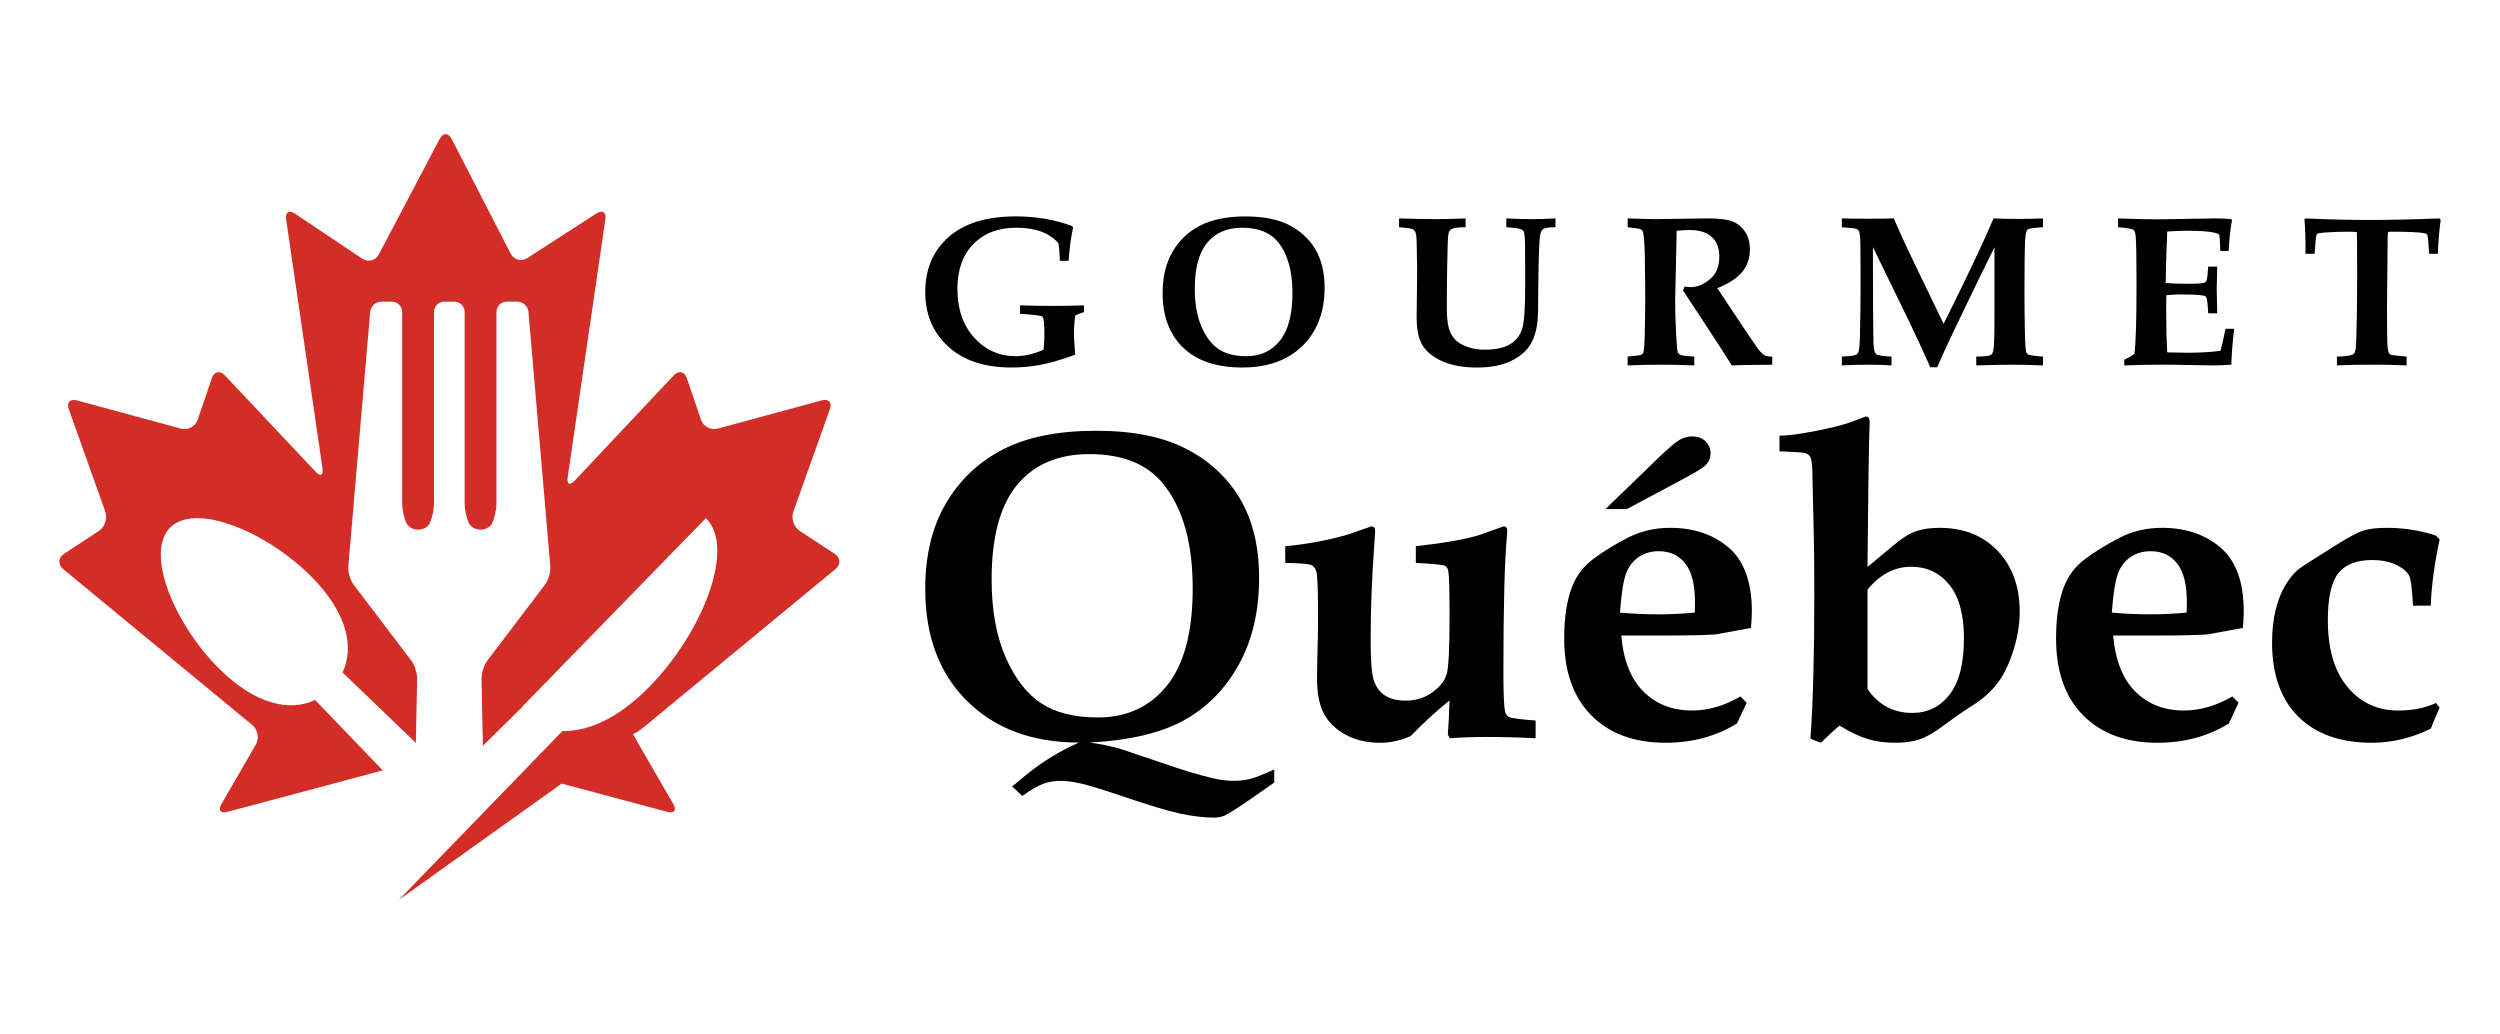 <?xml version="1.0" encoding="utf-8"?>
<!-- Generator: Adobe Illustrator 16.0.0, SVG Export Plug-In . SVG Version: 6.00 Build 0)  -->
<!DOCTYPE svg PUBLIC "-//W3C//DTD SVG 1.1//EN" "http://www.w3.org/Graphics/SVG/1.1/DTD/svg11.dtd">
<svg version="1.1" id="Calque_1" xmlns="http://www.w3.org/2000/svg" xmlns:xlink="http://www.w3.org/1999/xlink" x="0px" y="0px"
	 width="235.333px" height="97.333px" viewBox="0 0 235.333 97.333" enable-background="new 0 0 235.333 97.333"
	 xml:space="preserve">
<g>
	<g>
		<path fill="#D32D27" d="M60.645,68.412l18-14.844c0.515-0.425,0.479-1.072-0.079-1.438l-3.281-2.151
			c-0.557-0.366-0.831-1.18-0.606-1.809l3.44-9.655c0.224-0.629-0.119-1-0.764-0.825l-9.8,2.659c-0.645,0.174-1.348-0.2-1.564-0.831
			l-1.339-3.923c-0.216-0.632-0.767-0.751-1.225-0.265l-9.332,9.917c-0.457,0.485-0.754,0.343-0.657-0.318l3.549-24.292
			c0.097-0.661-0.284-0.905-0.844-0.543l-6.503,4.198c-0.562,0.361-1.27,0.171-1.575-0.422l-5.55-10.793
			c-0.305-0.595-0.81-0.597-1.122-0.006l-5.73,10.876c-0.312,0.589-1.019,0.77-1.574,0.398l-6.323-4.232
			c-0.555-0.371-0.93-0.135-0.833,0.526l3.424,23.445c0.098,0.661-0.198,0.803-0.655,0.317l-8.537-9.069
			c-0.458-0.486-1.008-0.367-1.223,0.265l-1.339,3.923c-0.216,0.631-0.919,1.005-1.564,0.831l-9.801-2.659
			c-0.644-0.175-0.987,0.196-0.763,0.825l3.44,9.655c0.224,0.629-0.05,1.442-0.608,1.809l-3.278,2.151
			c-0.559,0.366-0.594,1.014-0.08,1.438l17.807,14.686c0.515,0.425,0.663,1.246,0.33,1.823l-3.242,5.615
			c-0.333,0.578-0.081,0.906,0.563,0.729l14.623-3.904l-6.369-6.629c-2.393,1.133-5.665,0.422-9.063-2.977
			c-4.185-4.184-6.975-10.856-4.58-13.253c2.396-2.396,9.069,0.396,13.253,4.58c3.398,3.396,4.109,6.668,2.976,9.062l6.897,6.628
			l0.121-6.038c0.011-0.529-0.242-1.305-0.562-1.726l-5.416-7.133c-0.321-0.42-0.544-1.195-0.499-1.721l2.058-23.957
			c0.045-0.526,0.515-0.957,1.042-0.957h1.007c0.527,0,0.96,0.433,0.96,0.96v18.038c0,0.528,0.176,1.354,0.392,1.837
			c0,0,0.28,0.623,1.107,0.623c0.829,0,1.108-0.623,1.108-0.623c0.216-0.482,0.392-1.309,0.392-1.837V29.356
			c0-0.527,0.433-0.96,0.96-0.96h0.96c0.527,0,0.961,0.433,0.961,0.96v18.038c0,0.528,0.176,1.354,0.392,1.837
			c0,0,0.279,0.623,1.107,0.623s1.108-0.623,1.108-0.623c0.216-0.482,0.393-1.309,0.393-1.837V29.356c0-0.527,0.432-0.96,0.959-0.96
			h1.008c0.527,0,0.997,0.431,1.042,0.957l2.059,23.957c0.045,0.525-0.179,1.301-0.499,1.721l-5.415,7.132
			c-0.319,0.42-0.573,1.196-0.562,1.726l0.126,6.317l3.708-3.655l-0.014-0.016l17.304-17.761c2.848,2.832-0.363,10.784-5.263,15.813
			c-2.928,3.007-5.796,4.281-8.248,4.23L37.545,84.706l15.326-10.94l9.946,2.655c0.645,0.178,0.896-0.15,0.563-0.729l-3.289-5.696
			c-0.334-0.578-0.556-0.996-0.494-0.931C59.658,69.129,60.13,68.837,60.645,68.412z"/>
	</g>
	<g>
		<g>
			<path d="M96.023,29.544v-0.798c1.195,0.032,2.265,0.05,3.205,0.05c0.868,0,1.805-0.018,2.812-0.05v0.631
				c-0.29,0.092-0.565,0.2-0.829,0.325c-0.079,0.665-0.119,1.23-0.119,1.697c0,0.335,0.04,1,0.119,1.993
				c-1.302,0.469-2.392,0.786-3.27,0.952c-0.878,0.167-1.787,0.25-2.727,0.25c-2.539,0-4.525-0.659-5.962-1.978
				c-1.437-1.319-2.156-3.027-2.156-5.125c0-2.157,0.732-3.883,2.2-5.178c1.465-1.295,3.571-1.943,6.313-1.943
				c0.966,0,1.894,0.076,2.781,0.227c0.888,0.152,1.732,0.381,2.536,0.69l0.088,0.148c-0.191,0.835-0.333,1.874-0.424,3.117H99.76
				c-0.008-0.625-0.049-1.178-0.128-1.657c-0.42-0.486-0.961-0.852-1.622-1.095c-0.661-0.243-1.442-0.364-2.344-0.364
				c-1.689,0-3.036,0.513-4.039,1.539c-1.001,1.027-1.503,2.432-1.503,4.216c0,1.902,0.527,3.434,1.583,4.595
				c1.055,1.161,2.355,1.742,3.902,1.742c0.821,0,1.695-0.201,2.623-0.602c0.052-0.506,0.079-0.987,0.079-1.44
				c0-1.012-0.059-1.571-0.177-1.677C98.015,29.706,97.311,29.617,96.023,29.544z"/>
			<path d="M116.948,34.595c-2.427,0-4.284-0.624-5.573-1.869c-1.289-1.246-1.934-2.961-1.934-5.144
				c0-1.526,0.313-2.823,0.938-3.892c0.625-1.067,1.491-1.889,2.599-2.46s2.534-0.858,4.276-0.858c1.676,0,3.048,0.275,4.114,0.824
				c1.064,0.549,1.885,1.312,2.46,2.288c0.574,0.977,0.863,2.175,0.863,3.596c0,1.539-0.316,2.868-0.947,3.99
				c-0.63,1.121-1.521,1.988-2.668,2.604C119.928,34.287,118.552,34.595,116.948,34.595z M117.323,33.53
				c1.321,0,2.375-0.488,3.161-1.466c0.784-0.978,1.179-2.463,1.179-4.457c0-2.092-0.451-3.698-1.352-4.816
				c-0.729-0.902-1.854-1.353-3.374-1.353c-1.42,0-2.52,0.47-3.299,1.411c-0.779,0.941-1.169,2.389-1.169,4.344
				c0,1.407,0.214,2.601,0.642,3.578c0.428,0.978,0.971,1.681,1.633,2.113C115.404,33.314,116.263,33.53,117.323,33.53z"/>
			<path d="M131.698,21.388v-0.829c1.34,0.046,2.518,0.069,3.529,0.069c0.645,0,1.556-0.022,2.733-0.069v0.829
				c-0.605,0-1.032,0.052-1.282,0.158c-0.085,0.032-0.155,0.088-0.208,0.167c-0.071,0.093-0.121,0.247-0.147,0.464
				c-0.04,0.368-0.072,1.427-0.099,3.176c-0.02,1.216-0.03,2.453-0.03,3.708c0,1.033,0.119,1.791,0.355,2.273
				c0.237,0.484,0.581,0.844,1.036,1.081c0.657,0.335,1.374,0.502,2.15,0.502c1.059,0,1.867-0.174,2.426-0.523
				c0.559-0.349,0.934-0.829,1.125-1.44c0.19-0.612,0.285-1.949,0.285-4.014l-0.01-3.649c-0.008-0.822-0.045-1.315-0.119-1.479
				c-0.038-0.092-0.107-0.162-0.206-0.207c-0.157-0.091-0.639-0.165-1.441-0.217v-0.829c0.85,0.046,1.633,0.069,2.348,0.069
				c0.62,0,1.379-0.022,2.279-0.069v0.829c-0.65,0-1.058,0.072-1.218,0.217c-0.16,0.145-0.258,0.52-0.291,1.125
				c-0.072,1.473-0.111,3.139-0.119,5c0,1.19-0.017,1.969-0.048,2.338c-0.073,0.907-0.293,1.681-0.661,2.322
				c-0.368,0.642-0.981,1.169-1.835,1.584c-0.854,0.414-1.917,0.622-3.186,0.622c-1.322,0-2.421-0.197-3.295-0.592
				c-0.875-0.395-1.495-0.894-1.863-1.496c-0.37-0.601-0.553-1.483-0.553-2.647l0.049-4.439c0-0.354-0.016-1.258-0.049-2.712
				c-0.013-0.454-0.063-0.762-0.148-0.927c-0.052-0.092-0.134-0.164-0.241-0.217C132.855,21.514,132.433,21.453,131.698,21.388z"/>
			<path d="M153.213,34.398v-0.829c0.764-0.066,1.2-0.129,1.313-0.188c0.071-0.04,0.125-0.102,0.157-0.187
				c0.065-0.158,0.113-0.69,0.138-1.597c0.034-1.408,0.05-2.516,0.05-3.325c0-1.091-0.014-2.479-0.039-4.162
				c-0.027-1.256-0.09-2.026-0.188-2.309c-0.026-0.085-0.077-0.151-0.157-0.197c-0.105-0.066-0.528-0.138-1.272-0.217v-0.829
				c1.361,0.046,2.239,0.069,2.633,0.069l4.942-0.069c1.071,0,1.853,0.104,2.343,0.311c0.489,0.207,0.879,0.539,1.163,0.995
				c0.286,0.457,0.43,0.993,0.43,1.609c0,0.789-0.229,1.479-0.685,2.074c-0.458,0.594-1.252,1.121-2.383,1.581l2.101,3.166
				l1.638,2.426c0.308,0.395,0.538,0.634,0.69,0.716c0.151,0.082,0.397,0.126,0.74,0.133v0.759l-0.583,0.01
				c-1.67,0.013-2.745,0.033-3.225,0.06c-0.572-0.915-1.427-2.24-2.565-3.975l-2.031-3.088c0.059-0.111,0.108-0.23,0.147-0.355
				c0.264,0.033,0.458,0.05,0.582,0.05c0.611,0,1.214-0.248,1.805-0.742c0.593-0.494,0.889-1.199,0.889-2.114
				c0-0.798-0.235-1.417-0.701-1.858c-0.469-0.442-1.171-0.663-2.108-0.663c-0.296,0-0.697,0.023-1.206,0.07l-0.063,2.912
				l-0.083,3.692c0,0.835,0.032,1.906,0.099,3.208c0.051,0.981,0.104,1.53,0.155,1.648c0.039,0.087,0.111,0.155,0.215,0.208
				c0.138,0.078,0.583,0.138,1.335,0.178v0.829c-1.181-0.047-2.229-0.069-3.141-0.069C155.373,34.329,154.33,34.351,153.213,34.398z
				"/>
			<path d="M173.379,34.398v-0.829l0.588-0.04c0.478-0.027,0.777-0.109,0.897-0.248c0.121-0.137,0.191-0.605,0.211-1.4
				c0.045-1.623,0.068-3.38,0.068-5.271c0-1.005-0.004-2.149-0.015-3.43c-0.01-0.774-0.054-1.249-0.134-1.419
				c-0.039-0.085-0.11-0.153-0.215-0.206c-0.105-0.053-0.573-0.108-1.401-0.167v-0.829c0.794,0.02,1.572,0.03,2.334,0.03
				c0.886,0,1.74-0.01,2.562-0.03c0.354,0.834,0.723,1.663,1.105,2.484c0.27,0.584,1.462,3.065,3.581,7.442
				c2.238-4.495,3.807-7.804,4.701-9.926c0.787,0.033,1.535,0.049,2.242,0.049c0.834,0,1.638-0.016,2.411-0.049v0.829
				c-0.859,0.052-1.347,0.127-1.46,0.227c-0.11,0.098-0.184,0.401-0.216,0.907c-0.047,0.828-0.068,2.401-0.068,4.721
				c0,1.169,0.011,2.404,0.033,3.705c0.023,1.301,0.067,2.037,0.134,2.208c0.047,0.099,0.112,0.174,0.196,0.226
				c0.086,0.053,0.546,0.115,1.381,0.188v0.829c-1.064-0.047-2.014-0.069-2.85-0.069c-0.842,0-1.986,0.022-3.432,0.069v-0.829
				l0.581-0.02c0.46-0.02,0.748-0.083,0.862-0.192c0.115-0.108,0.19-0.395,0.223-0.859c0.033-0.463,0.049-1.555,0.049-3.276V23.27
				c-1.014,2.032-2.306,4.696-3.88,7.99c-0.646,1.355-1.149,2.46-1.512,3.315h-0.649c-0.493-1.131-1.154-2.561-1.983-4.292
				l-3.417-7.014v1.34c0,3.706,0.017,6.258,0.05,7.658c0.021,0.565,0.096,0.915,0.227,1.045c0.131,0.131,0.621,0.217,1.47,0.257
				v0.829c-0.669-0.047-1.339-0.069-2.008-0.069C175.049,34.329,174.161,34.351,173.379,34.398z"/>
			<path d="M199.964,34.398v-0.533c0.349-0.157,0.667-0.341,0.958-0.552c0.13-1.026,0.196-3.183,0.196-6.47
				c0-2.243-0.023-3.729-0.068-4.459c-0.02-0.388-0.087-0.632-0.202-0.734c-0.115-0.103-0.603-0.19-1.466-0.262v-0.829
				c1.552,0.059,2.777,0.089,3.676,0.089l5.431-0.089c0.572,0,1.087,0.023,1.547,0.069l0.068,0.11
				c-0.144,0.724-0.25,1.686-0.314,2.888h-0.779c-0.034-0.959-0.071-1.472-0.113-1.539c-0.044-0.066-0.192-0.128-0.449-0.188
				c-0.546-0.118-1.38-0.177-2.505-0.177c-0.553,0-1.197,0.022-1.934,0.068c-0.086,2.032-0.135,3.649-0.148,4.853
				c0.703,0.046,1.364,0.069,1.982,0.069c0.914,0,1.463-0.029,1.648-0.089c0.11-0.039,0.19-0.135,0.235-0.286
				c0.04-0.118,0.086-0.533,0.139-1.243h0.849c-0.033,1.114-0.05,1.839-0.05,2.175l0.05,2.225h-0.849
				c-0.045-0.866-0.105-1.366-0.178-1.499c-0.039-0.078-0.129-0.135-0.267-0.168c-0.329-0.073-1.068-0.109-2.219-0.109
				c-0.362,0-0.786,0.023-1.272,0.069c-0.014,0.347-0.02,0.7-0.02,1.062c0,1.873,0.033,3.314,0.099,4.324l1.956,0.029
				c1.114,0,2.133-0.059,3.054-0.177c0.164-0.608,0.323-1.298,0.476-2.072h0.817c-0.151,1.171-0.24,2.296-0.267,3.374
				c-0.598,0.046-1.175,0.069-1.726,0.069c-0.363,0-1.075-0.012-2.142-0.035c-0.991-0.023-1.905-0.035-2.741-0.035
				C202.339,34.329,201.181,34.351,199.964,34.398z"/>
			<path d="M219.982,34.398v-0.829c0.374,0,0.767-0.033,1.174-0.099c0.19-0.033,0.325-0.087,0.403-0.163
				c0.081-0.075,0.14-0.215,0.18-0.419c0.045-0.283,0.085-1.321,0.117-3.114c0.02-1.274,0.029-2.575,0.029-3.903
				c0-2.608-0.008-3.937-0.024-3.986c-0.017-0.048-0.248-0.074-0.697-0.074c-0.916,0-1.704,0.026-2.362,0.079
				c-0.383,0.033-0.599,0.066-0.647,0.099c-0.051,0.033-0.088,0.09-0.114,0.173c-0.027,0.081-0.082,0.659-0.167,1.73h-0.851
				c0.014-1.26-0.019-2.345-0.098-3.255l0.109-0.079c2.071,0.099,4.085,0.148,6.045,0.148c1.953,0,4.141-0.049,6.56-0.148
				l0.109,0.158c-0.125,0.903-0.215,1.962-0.268,3.176h-0.817c-0.06-1.108-0.119-1.709-0.179-1.803
				c-0.045-0.072-0.15-0.123-0.316-0.148c-0.524-0.087-1.571-0.13-3.136-0.13c-0.132,0-0.21,0.02-0.236,0.059
				c-0.026,0.046-0.039,0.221-0.039,0.523l-0.06,6.634c0,1.921,0.016,3.101,0.05,3.539c0.033,0.438,0.112,0.704,0.237,0.795
				c0.086,0.059,0.605,0.128,1.557,0.208v0.829c-0.968-0.047-1.994-0.069-3.082-0.069C222.03,34.329,220.872,34.351,219.982,34.398z
				"/>
		</g>
		<g>
			<path d="M96.235,74.926l-0.957-0.896l1.363-1.125c1.494-1.213,3.135-2.216,4.926-3.006c-4.383,0-7.89-1.301-10.522-3.9
				c-2.633-2.601-3.949-6.121-3.949-10.562c0-3.148,0.644-5.827,1.934-8.034c1.29-2.206,3.074-3.9,5.353-5.083
				c2.28-1.181,5.217-1.771,8.813-1.771c3.446,0,6.268,0.566,8.466,1.701c2.198,1.133,3.891,2.708,5.079,4.724
				c1.187,2.018,1.781,4.491,1.781,7.425c0,3.123-0.63,5.831-1.893,8.127c-1.261,2.295-2.974,4.046-5.139,5.254
				c-2.165,1.209-5.14,1.914-8.925,2.119c1.031,0.135,1.995,0.332,2.891,0.591l5.312,1.79c1.588,0.516,2.85,0.868,3.786,1.059
				c0.57,0.108,1.092,0.163,1.567,0.163c0.583,0,1.123-0.066,1.619-0.197c0.495-0.131,1.231-0.426,2.208-0.882v1.241l-2.361,1.648
				c-1.126,0.774-1.899,1.263-2.32,1.466c-0.285,0.122-0.617,0.184-0.997,0.184c-0.91,0-1.937-0.119-3.084-0.356
				c-1.146-0.237-3.016-0.798-5.607-1.679c-1.886-0.638-3.189-1.034-3.907-1.19c-0.72-0.157-1.33-0.234-1.833-0.234
				c-0.583,0-1.126,0.091-1.627,0.274C97.707,73.958,97.049,74.342,96.235,74.926z M103.339,67.537c2.728,0,4.898-1,6.513-3.003
				c1.614-2.003,2.421-5.049,2.421-9.137c0-4.291-0.929-7.578-2.788-9.859c-1.507-1.86-3.82-2.791-6.94-2.791
				c-2.931,0-5.197,0.964-6.798,2.893c-1.601,1.928-2.402,4.896-2.402,8.901c0,2.893,0.442,5.341,1.323,7.344
				c0.883,2.003,2.002,3.446,3.359,4.328C99.382,67.096,101.153,67.537,103.339,67.537z"/>
			<path d="M120.984,52.986v-1.567c2.171-0.205,4.2-0.591,6.086-1.161l2.015-0.712c0.244,0,0.367,0.156,0.367,0.468l-0.082,1.202
				c-0.23,3.126-0.347,6.143-0.347,9.049c0,1.875,0.096,3.122,0.286,3.74c0.189,0.617,0.532,1.097,1.027,1.437
				s1.156,0.509,1.984,0.509c0.962,0,1.809-0.265,2.534-0.795c0.727-0.53,1.174-1.113,1.342-1.753
				c0.17-0.639,0.255-2.46,0.255-5.464c0-2.404-0.04-3.813-0.122-4.219c-0.054-0.218-0.149-0.367-0.284-0.448
				c-0.204-0.109-1.126-0.204-2.768-0.285v-1.567c2.775-0.313,4.812-0.679,6.111-1.1l2.152-0.773c0.23,0,0.346,0.143,0.346,0.429
				l-0.039,0.551c-0.219,2.366-0.327,6.656-0.327,12.872c0,1.902,0.054,3.1,0.161,3.59c0.067,0.23,0.175,0.395,0.323,0.488
				c0.216,0.124,1.065,0.238,2.548,0.348v1.669c-1.554-0.082-3.093-0.122-4.618-0.122c-1.242,0-2.396,0.04-3.463,0.122l-0.183-0.367
				c0.06-0.679,0.115-1.742,0.162-3.194c-1.262,1.018-2.481,2.137-3.662,3.358c-0.964,0.42-1.913,0.631-2.85,0.631
				c-1.249,0-2.335-0.252-3.257-0.755c-0.923-0.503-1.604-1.157-2.046-1.967c-0.441-0.808-0.662-1.945-0.662-3.413l0.041-2.221
				c0.041-1.372,0.061-2.485,0.061-3.342c0-2.419-0.046-3.864-0.142-4.341c-0.068-0.312-0.21-0.533-0.428-0.662
				C123.292,53.09,122.449,53.012,120.984,52.986z"/>
			<path d="M163.831,65.559l0.587,0.593l-0.911,1.947c-0.978,0.607-2.026,1.062-3.146,1.364c-1.12,0.304-2.31,0.456-3.572,0.456
				c-2.958,0-5.289-0.86-6.992-2.577c-1.704-1.719-2.555-4.133-2.555-7.243c0-1.97,0.25-3.6,0.753-4.891
				c0.407-1.045,1.075-1.914,2.005-2.607c0.929-0.692,2.001-1.351,3.215-1.977c1.214-0.624,2.548-0.938,3.999-0.938
				c2.227,0,4.064,0.623,5.517,1.867c1.451,1.244,2.178,3.247,2.178,6.007c0,0.341-0.027,0.856-0.082,1.55l-3.332,0.611
				c-1.03,0.067-2.519,0.102-4.47,0.102h-4.41c0.204,2.341,0.902,4.103,2.098,5.287c1.193,1.183,2.715,1.774,4.561,1.774
				c0.772,0,1.54-0.111,2.299-0.336C162.331,66.325,163.083,65.995,163.831,65.559z M153.138,47.917h-2.01l4.712-4.559
				c1.109-1.072,1.857-1.72,2.244-1.944c0.386-0.224,0.789-0.335,1.208-0.335c0.515,0,0.932,0.152,1.25,0.458
				c0.317,0.306,0.477,0.689,0.477,1.15c0,0.408-0.133,0.753-0.396,1.038s-1.093,0.794-2.486,1.527L153.138,47.917z M152.491,57.667
				c1.221,0.108,2.442,0.162,3.663,0.162c1.073,0,2.199-0.054,3.379-0.162l0.021-0.961c0-1.674-0.307-2.896-0.916-3.666
				c-0.61-0.77-1.438-1.153-2.484-1.153c-0.732,0-1.362,0.18-1.892,0.541c-0.529,0.36-0.924,0.868-1.181,1.522
				C152.823,54.603,152.627,55.842,152.491,57.667z"/>
			<path d="M171.392,69.919l-0.971-0.388c0.244-3.285,0.367-7.828,0.367-13.627c0-2.62-0.021-4.643-0.062-6.069l-0.121-5.234
				c0-0.802-0.066-1.331-0.202-1.589c-0.095-0.176-0.264-0.298-0.506-0.367c-0.175-0.054-0.97-0.108-2.387-0.163v-1.466
				c0.744,0,1.929-0.159,3.553-0.478c1.625-0.319,2.843-0.648,3.655-0.988l0.894-0.345c0.257,0,0.386,0.163,0.386,0.489
				l-0.061,2.136c-0.027,0.733-0.076,4.58-0.144,11.541l2.464-2.055c0.772-0.652,1.469-1.086,2.085-1.304
				c0.619-0.217,1.361-0.326,2.23-0.326c2.279,0,4.107,0.728,5.484,2.18c1.378,1.455,2.065,3.356,2.065,5.705
				c0,1.155-0.189,2.347-0.569,3.575c-0.381,1.23-0.852,2.235-1.414,3.017c-0.564,0.78-1.294,1.471-2.188,2.067
				c-1.126,0.72-2.083,1.38-2.87,1.978c-0.937,0.705-1.723,1.166-2.36,1.384c-0.639,0.219-1.419,0.327-2.341,0.327
				c-0.909,0-1.758-0.116-2.544-0.347c-0.787-0.23-1.676-0.651-2.667-1.262C172.846,68.555,172.253,69.091,171.392,69.919z
				 M175.794,55.509v9.342c0.504,0.746,1.106,1.31,1.813,1.689c0.704,0.38,1.505,0.57,2.401,0.57c1.451,0,2.625-0.58,3.521-1.741
				c0.895-1.16,1.343-2.921,1.343-5.282c0-2.224-0.458-3.903-1.373-5.037c-0.917-1.132-2.114-1.699-3.593-1.699
				c-0.787,0-1.523,0.181-2.209,0.54C177.013,54.251,176.378,54.79,175.794,55.509z"/>
			<path d="M210.133,65.559l0.589,0.593l-0.911,1.947c-0.979,0.607-2.026,1.062-3.146,1.364c-1.12,0.304-2.312,0.456-3.573,0.456
				c-2.959,0-5.29-0.86-6.992-2.577c-1.704-1.719-2.556-4.133-2.556-7.243c0-1.97,0.251-3.6,0.753-4.891
				c0.407-1.045,1.075-1.914,2.005-2.607c0.929-0.692,2.002-1.351,3.216-1.977c1.215-0.624,2.548-0.938,4-0.938
				c2.224,0,4.063,0.623,5.516,1.867c1.451,1.244,2.177,3.247,2.177,6.007c0,0.341-0.026,0.856-0.081,1.55l-3.333,0.611
				c-1.028,0.067-2.519,0.102-4.469,0.102h-4.41c0.204,2.341,0.902,4.103,2.097,5.287c1.194,1.183,2.716,1.774,4.561,1.774
				c0.773,0,1.541-0.111,2.3-0.336C208.633,66.325,209.387,65.995,210.133,65.559z M198.794,57.667
				c1.222,0.108,2.442,0.162,3.663,0.162c1.072,0,2.199-0.054,3.379-0.162l0.021-0.961c0-1.674-0.307-2.896-0.915-3.666
				c-0.611-0.77-1.439-1.153-2.484-1.153c-0.732,0-1.363,0.18-1.892,0.541c-0.529,0.36-0.924,0.868-1.182,1.522
				C199.126,54.603,198.93,55.842,198.794,57.667z"/>
			<path d="M228.815,57.015h-1.669c-0.096-1.614-0.211-2.544-0.347-2.788c-0.176-0.38-0.575-0.726-1.194-1.038
				c-0.618-0.312-1.397-0.469-2.336-0.469c-1.441,0-2.493,0.412-3.152,1.235c-0.66,0.823-0.989,2.303-0.989,4.438
				c0,2.709,0.616,4.802,1.853,6.277c1.234,1.477,2.822,2.214,4.764,2.214c0.706,0,1.354-0.061,1.943-0.183
				c0.591-0.122,1.131-0.3,1.62-0.531l0.343,0.449c-0.297,0.647-0.573,1.303-0.828,1.964c-0.896,0.445-1.809,0.778-2.739,1
				c-0.93,0.223-1.87,0.335-2.819,0.335c-2.96,0-5.265-0.818-6.913-2.456c-1.649-1.637-2.475-3.962-2.475-6.978
				c0-1.113,0.108-2.122,0.326-3.024c0.217-0.905,0.512-1.671,0.886-2.303c0.372-0.632,0.783-1.145,1.23-1.539
				c0.272-0.217,1.438-0.972,3.502-2.261c1.207-0.761,2.085-1.229,2.635-1.406c0.549-0.177,1.285-0.266,2.208-0.266
				c0.815,0,1.608,0.062,2.382,0.184s1.525,0.305,2.26,0.55l0.346,0.367C229.161,53.053,228.882,55.129,228.815,57.015z"/>
		</g>
	</g>
</g>
</svg>
